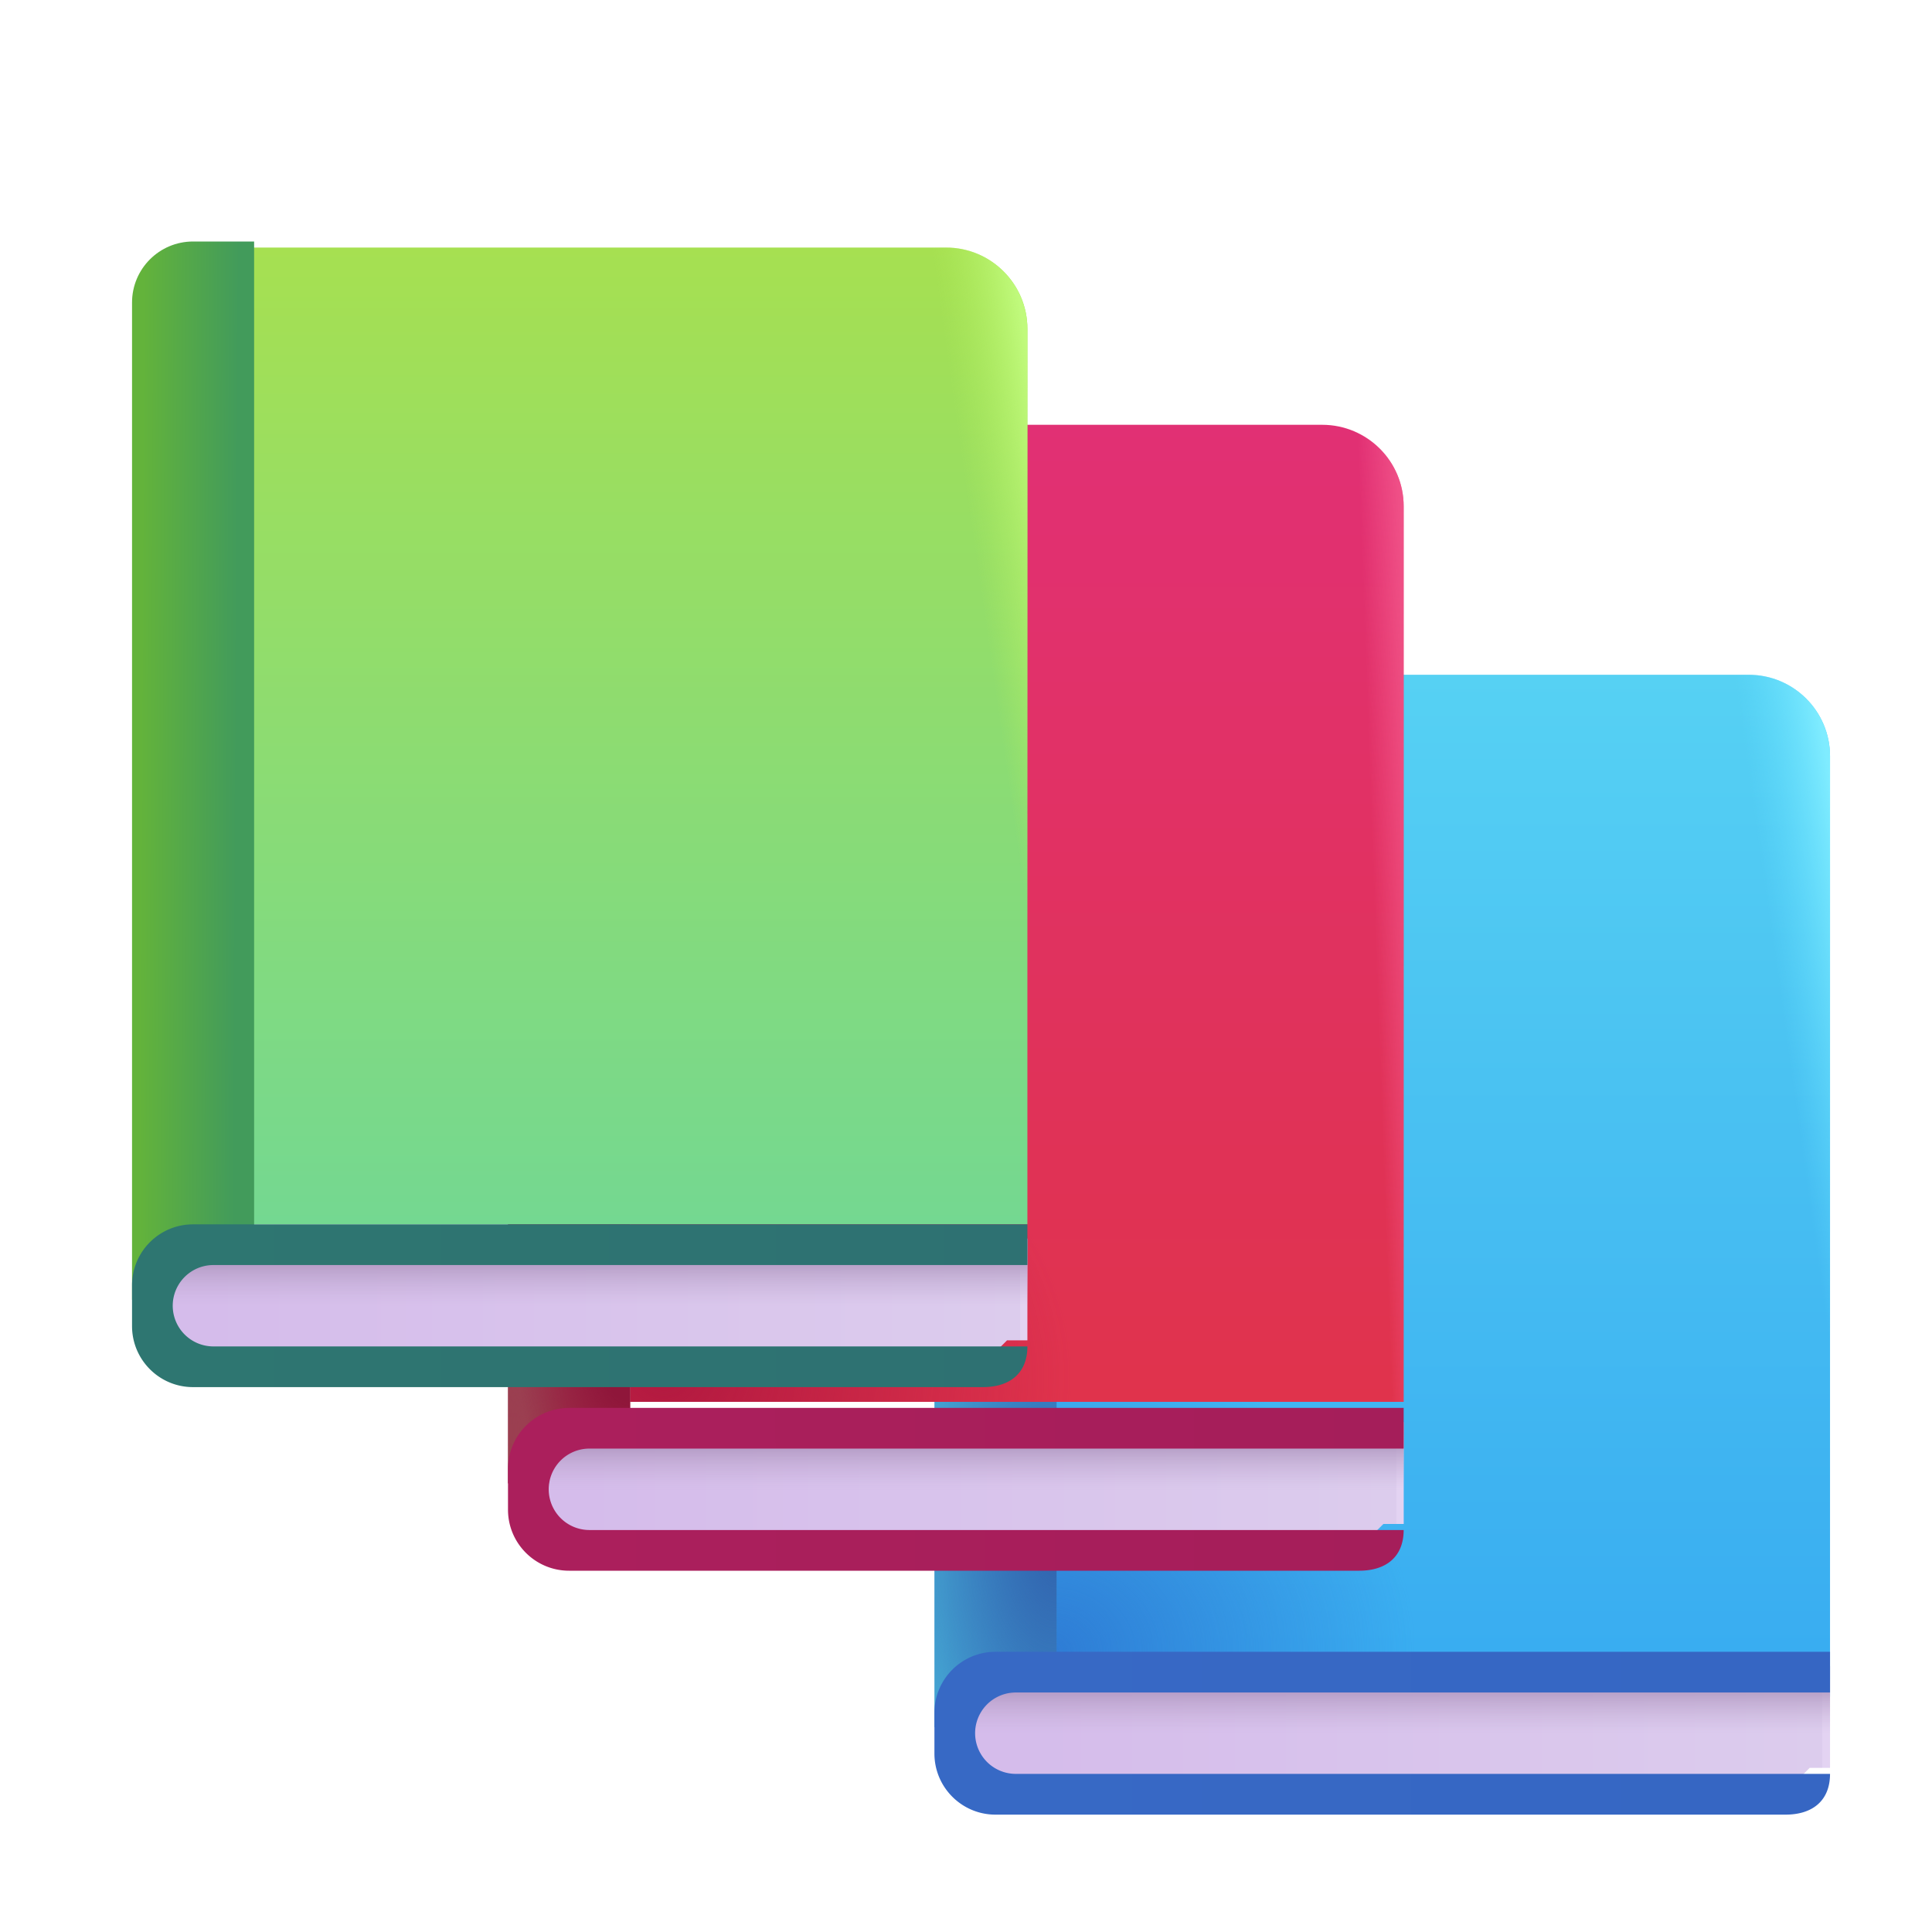 <?xml version="1.0" encoding="utf-8"?>
<svg xmlns="http://www.w3.org/2000/svg" width="32" height="32" fill="none">
  <g filter="url(#a)">
    <path d="M16.573 11.076h12.39c.744 0 1.348.604 1.348 1.348V28H16.573V11.076Z" fill="url(#b)"/>
    <path d="M16.573 11.076h12.39c.744 0 1.348.604 1.348 1.348V28H16.573V11.076Z" fill="url(#c)"/>
    <path d="M16.573 11.076h12.39c.744 0 1.348.604 1.348 1.348V28H16.573V11.076Z" fill="url(#d)"/>
  </g>
  <path d="M15.814 27.596h14.497v1.685h-.337l-.337.338H15.814v-2.023Z" fill="url(#e)"/>
  <path d="M15.814 27.596h14.497v1.685h-.337l-.337.338H15.814v-2.023Z" fill="url(#f)"/>
  <path d="M16.488 11.076c-.558 0-1.011.452-1.011 1.011v16.52h.674c0-.372.302-.674.674-.674h.675V11.076h-1.012Z" fill="url(#g)"/>
  <path d="M16.488 11.076c-.558 0-1.011.452-1.011 1.011v16.52h.674c0-.372.302-.674.674-.674h.675V11.076h-1.012Z" fill="url(#h)"/>
  <g filter="url(#i)">
    <path d="M16.488 27.259c-.558 0-1.011.452-1.011 1.011v.674c0 .559.453 1.012 1.011 1.012h13.087c.44 0 .736-.226.736-.675H16.825a.674.674 0 0 1 0-1.348h13.486v-.674H16.488Z" fill="url(#j)"/>
  </g>
  <path d="M10.437 7.036H21.9c.745 0 1.349.604 1.349 1.349v14.834H10.437V7.036Z" fill="url(#k)"/>
  <path d="M10.437 7.036H21.9c.745 0 1.349.604 1.349 1.349v14.834H10.437V7.036Z" fill="url(#l)"/>
  <path d="M10.437 7.036H21.9c.745 0 1.349.604 1.349 1.349v14.834H10.437V7.036Z" fill="url(#m)"/>
  <path d="M8.751 23.556H23.25v1.686h-.337l-.338.337H8.751v-2.023Z" fill="url(#n)"/>
  <path d="M8.751 23.556H23.25v1.686h-.337l-.338.337H8.751v-2.023Z" fill="url(#o)"/>
  <path d="M9.426 7.036c-.559 0-1.012.453-1.012 1.012v16.52h.675c0-.373.301-.675.674-.675h.674V7.036H9.426Z" fill="url(#p)"/>
  <path d="M9.426 7.036c-.559 0-1.012.453-1.012 1.012v16.52h.675c0-.373.301-.675.674-.675h.674V7.036H9.426Z" fill="url(#q)"/>
  <path d="M9.426 7.036c-.559 0-1.012.453-1.012 1.012v16.52h.675c0-.373.301-.675.674-.675h.674V7.036H9.426Z" fill="url(#r)"/>
  <g filter="url(#s)">
    <path d="M9.426 23.22c-.559 0-1.012.452-1.012 1.01v.675c0 .558.453 1.011 1.012 1.011h13.086c.44 0 .737-.225.737-.674H9.763a.674.674 0 0 1 0-1.349h13.486v-.674H9.426Z" fill="url(#t)"/>
  </g>
  <g filter="url(#u)">
    <path d="M3.282 4h12.387c.744 0 1.348.604 1.348 1.348v14.83H3.282V4Z" fill="url(#v)"/>
    <path d="M3.282 4h12.387c.744 0 1.348.604 1.348 1.348v14.83H3.282V4Z" fill="url(#w)"/>
  </g>
  <path d="M2.524 20.516h14.493V22.2h-.337l-.337.337H2.523v-2.022Z" fill="url(#x)"/>
  <path d="M2.524 20.516h14.493V22.2h-.337l-.337.337H2.523v-2.022Z" fill="url(#y)"/>
  <path d="M3.198 4c-.559 0-1.011.453-1.011 1.011v16.516h.674c0-.373.302-.674.674-.674h.674V4H3.198Z" fill="url(#z)"/>
  <g filter="url(#A)">
    <path d="M3.198 20.179c-.559 0-1.011.452-1.011 1.01v.675c0 .558.452 1.011 1.01 1.011h13.084c.44 0 .736-.226.736-.674H3.535a.674.674 0 1 1 0-1.348h13.482v-.674H3.197Z" fill="url(#B)"/>
  </g>
  <defs>
    <linearGradient id="b" x1="23.905" y1="11.076" x2="23.905" y2="27.259" gradientUnits="userSpaceOnUse">
      <stop stop-color="#56D1F3"/>
      <stop offset="1" stop-color="#39ADF1"/>
    </linearGradient>
    <linearGradient id="c" x1="30.416" y1="13.457" x2="29.089" y2="13.646" gradientUnits="userSpaceOnUse">
      <stop offset=".014" stop-color="#7FECFF"/>
      <stop offset="1" stop-color="#60DEFF" stop-opacity="0"/>
    </linearGradient>
    <linearGradient id="e" x1="16.638" y1="28.887" x2="30.189" y2="28.887" gradientUnits="userSpaceOnUse">
      <stop stop-color="#D5BCEB"/>
      <stop offset="1" stop-color="#DCCCED"/>
      <stop offset="1" stop-color="#E3D3F2"/>
    </linearGradient>
    <linearGradient id="f" x1="23.063" y1="27.756" x2="23.063" y2="28.713" gradientUnits="userSpaceOnUse">
      <stop stop-color="#9F84AE"/>
      <stop offset="1" stop-color="#C5B1D6" stop-opacity="0"/>
    </linearGradient>
    <linearGradient id="g" x1="15.615" y1="21.013" x2="17.205" y2="21.021" gradientUnits="userSpaceOnUse">
      <stop stop-color="#44A3D2"/>
      <stop offset="1" stop-color="#3C8FCC"/>
    </linearGradient>
    <linearGradient id="j" x1="16.442" y1="29.257" x2="30.311" y2="29.235" gradientUnits="userSpaceOnUse">
      <stop stop-color="#3769C5"/>
      <stop offset="1" stop-color="#3666C3"/>
    </linearGradient>
    <linearGradient id="k" x1="16.843" y1="7.036" x2="16.843" y2="23.219" gradientUnits="userSpaceOnUse">
      <stop stop-color="#E13074"/>
      <stop offset="1" stop-color="#E0334C"/>
    </linearGradient>
    <linearGradient id="l" x1="24.388" y1="9.317" x2="22.561" y2="9.382" gradientUnits="userSpaceOnUse">
      <stop offset=".409" stop-color="#F76594"/>
      <stop offset="1" stop-color="#FA6295" stop-opacity="0"/>
    </linearGradient>
    <linearGradient id="n" x1="9.575" y1="24.848" x2="23.127" y2="24.848" gradientUnits="userSpaceOnUse">
      <stop stop-color="#D5BCEB"/>
      <stop offset="1" stop-color="#DCCCED"/>
      <stop offset="1" stop-color="#E3D3F2"/>
    </linearGradient>
    <linearGradient id="o" x1="16" y1="23.717" x2="16" y2="24.674" gradientUnits="userSpaceOnUse">
      <stop stop-color="#9F84AE"/>
      <stop offset="1" stop-color="#C5B1D6" stop-opacity="0"/>
    </linearGradient>
    <linearGradient id="p" x1="8.553" y1="16.974" x2="10.437" y2="16.974" gradientUnits="userSpaceOnUse">
      <stop stop-color="#9A3E4F"/>
      <stop offset="1" stop-color="#AA2C4D"/>
    </linearGradient>
    <linearGradient id="t" x1="9.379" y1="25.218" x2="23.249" y2="25.196" gradientUnits="userSpaceOnUse">
      <stop stop-color="#AB1F5C"/>
      <stop offset="1" stop-color="#A51E5A"/>
    </linearGradient>
    <linearGradient id="v" x1="10.613" y1="4" x2="10.613" y2="20.179" gradientUnits="userSpaceOnUse">
      <stop stop-color="#A6E051"/>
      <stop offset="1" stop-color="#74D891"/>
    </linearGradient>
    <linearGradient id="w" x1="17.122" y1="6.38" x2="15.795" y2="6.57" gradientUnits="userSpaceOnUse">
      <stop offset=".014" stop-color="#C0FA7C"/>
      <stop offset="1" stop-color="#B0ED5B" stop-opacity="0"/>
    </linearGradient>
    <linearGradient id="x" x1="3.347" y1="21.807" x2="16.895" y2="21.807" gradientUnits="userSpaceOnUse">
      <stop stop-color="#D5BCEB"/>
      <stop offset="1" stop-color="#DCCCED"/>
      <stop offset="1" stop-color="#E3D3F2"/>
    </linearGradient>
    <linearGradient id="y" x1="9.77" y1="20.676" x2="9.77" y2="21.633" gradientUnits="userSpaceOnUse">
      <stop stop-color="#9F84AE"/>
      <stop offset="1" stop-color="#C5B1D6" stop-opacity="0"/>
    </linearGradient>
    <linearGradient id="z" x1="2.325" y1="13.935" x2="3.914" y2="13.943" gradientUnits="userSpaceOnUse">
      <stop stop-color="#63B33B"/>
      <stop offset="1" stop-color="#429B5B"/>
    </linearGradient>
    <linearGradient id="B" x1="3.151" y1="22.177" x2="17.017" y2="22.155" gradientUnits="userSpaceOnUse">
      <stop stop-color="#2E7671"/>
      <stop offset="1" stop-color="#2E7172"/>
    </linearGradient>
    <radialGradient id="d" cx="0" cy="0" r="1" gradientUnits="userSpaceOnUse" gradientTransform="matrix(6.027 0 0 5.117 17.414 27.259)">
      <stop stop-color="#2E7CD5"/>
      <stop offset="1" stop-color="#2E7CD5" stop-opacity="0"/>
    </radialGradient>
    <radialGradient id="h" cx="0" cy="0" r="1" gradientUnits="userSpaceOnUse" gradientTransform="matrix(0 4.219 -2.46 0 17.5 25.625)">
      <stop stop-color="#3163AE"/>
      <stop offset="1" stop-color="#3163AE" stop-opacity="0"/>
    </radialGradient>
    <radialGradient id="m" cx="0" cy="0" r="1" gradientUnits="userSpaceOnUse" gradientTransform="matrix(6.75 0 0 5.462 11.008 22.813)">
      <stop stop-color="#B21940"/>
      <stop offset="1" stop-color="#B21940" stop-opacity="0"/>
    </radialGradient>
    <radialGradient id="q" cx="0" cy="0" r="1" gradientUnits="userSpaceOnUse" gradientTransform="matrix(0 -4.481 .79 0 8.683 23.673)">
      <stop stop-color="#9B3F51"/>
      <stop offset="1" stop-color="#9B3F51" stop-opacity="0"/>
    </radialGradient>
    <radialGradient id="r" cx="0" cy="0" r="1" gradientUnits="userSpaceOnUse" gradientTransform="matrix(0 3.281 -1.867 0 10.437 22.344)">
      <stop offset=".267" stop-color="#8F163A"/>
      <stop offset="1" stop-color="#8F163A" stop-opacity="0"/>
    </radialGradient>
    <filter id="a" x="16.573" y="11.076" width="13.739" height="17.024" filterUnits="userSpaceOnUse" color-interpolation-filters="sRGB">
      <feFlood flood-opacity="0" result="BackgroundImageFix"/>
      <feBlend in="SourceGraphic" in2="BackgroundImageFix" result="shape"/>
      <feColorMatrix in="SourceAlpha" values="0 0 0 0 0 0 0 0 0 0 0 0 0 0 0 0 0 0 127 0" result="hardAlpha"/>
      <feOffset dy=".1"/>
      <feGaussianBlur stdDeviation=".25"/>
      <feComposite in2="hardAlpha" operator="arithmetic" k2="-1" k3="1"/>
      <feColorMatrix values="0 0 0 0 0.325 0 0 0 0 0.808 0 0 0 0 0.933 0 0 0 1 0"/>
      <feBlend in2="shape" result="effect1_innerShadow_18_20855"/>
    </filter>
    <filter id="i" x="15.477" y="27.259" width="14.834" height="2.797" filterUnits="userSpaceOnUse" color-interpolation-filters="sRGB">
      <feFlood flood-opacity="0" result="BackgroundImageFix"/>
      <feBlend in="SourceGraphic" in2="BackgroundImageFix" result="shape"/>
      <feColorMatrix in="SourceAlpha" values="0 0 0 0 0 0 0 0 0 0 0 0 0 0 0 0 0 0 127 0" result="hardAlpha"/>
      <feOffset dy=".1"/>
      <feGaussianBlur stdDeviation=".15"/>
      <feComposite in2="hardAlpha" operator="arithmetic" k2="-1" k3="1"/>
      <feColorMatrix values="0 0 0 0 0.169 0 0 0 0 0.388 0 0 0 0 0.749 0 0 0 1 0"/>
      <feBlend in2="shape" result="effect1_innerShadow_18_20855"/>
    </filter>
    <filter id="s" x="8.414" y="23.219" width="14.834" height="2.797" filterUnits="userSpaceOnUse" color-interpolation-filters="sRGB">
      <feFlood flood-opacity="0" result="BackgroundImageFix"/>
      <feBlend in="SourceGraphic" in2="BackgroundImageFix" result="shape"/>
      <feColorMatrix in="SourceAlpha" values="0 0 0 0 0 0 0 0 0 0 0 0 0 0 0 0 0 0 127 0" result="hardAlpha"/>
      <feOffset dy=".1"/>
      <feGaussianBlur stdDeviation=".15"/>
      <feComposite in2="hardAlpha" operator="arithmetic" k2="-1" k3="1"/>
      <feColorMatrix values="0 0 0 0 0.694 0 0 0 0 0.192 0 0 0 0 0.361 0 0 0 1 0"/>
      <feBlend in2="shape" result="effect1_innerShadow_18_20855"/>
    </filter>
    <filter id="u" x="3.282" y="4" width="13.735" height="16.279" filterUnits="userSpaceOnUse" color-interpolation-filters="sRGB">
      <feFlood flood-opacity="0" result="BackgroundImageFix"/>
      <feBlend in="SourceGraphic" in2="BackgroundImageFix" result="shape"/>
      <feColorMatrix in="SourceAlpha" values="0 0 0 0 0 0 0 0 0 0 0 0 0 0 0 0 0 0 127 0" result="hardAlpha"/>
      <feOffset dy=".1"/>
      <feGaussianBlur stdDeviation=".25"/>
      <feComposite in2="hardAlpha" operator="arithmetic" k2="-1" k3="1"/>
      <feColorMatrix values="0 0 0 0 0.624 0 0 0 0 0.859 0 0 0 0 0.29 0 0 0 1 0"/>
      <feBlend in2="shape" result="effect1_innerShadow_18_20855"/>
    </filter>
    <filter id="A" x="2.187" y="20.179" width="14.83" height="2.796" filterUnits="userSpaceOnUse" color-interpolation-filters="sRGB">
      <feFlood flood-opacity="0" result="BackgroundImageFix"/>
      <feBlend in="SourceGraphic" in2="BackgroundImageFix" result="shape"/>
      <feColorMatrix in="SourceAlpha" values="0 0 0 0 0 0 0 0 0 0 0 0 0 0 0 0 0 0 127 0" result="hardAlpha"/>
      <feOffset dy=".1"/>
      <feGaussianBlur stdDeviation=".15"/>
      <feComposite in2="hardAlpha" operator="arithmetic" k2="-1" k3="1"/>
      <feColorMatrix values="0 0 0 0 0.114 0 0 0 0 0.435 0 0 0 0 0.439 0 0 0 1 0"/>
      <feBlend in2="shape" result="effect1_innerShadow_18_20855"/>
    </filter>
  </defs>
</svg>